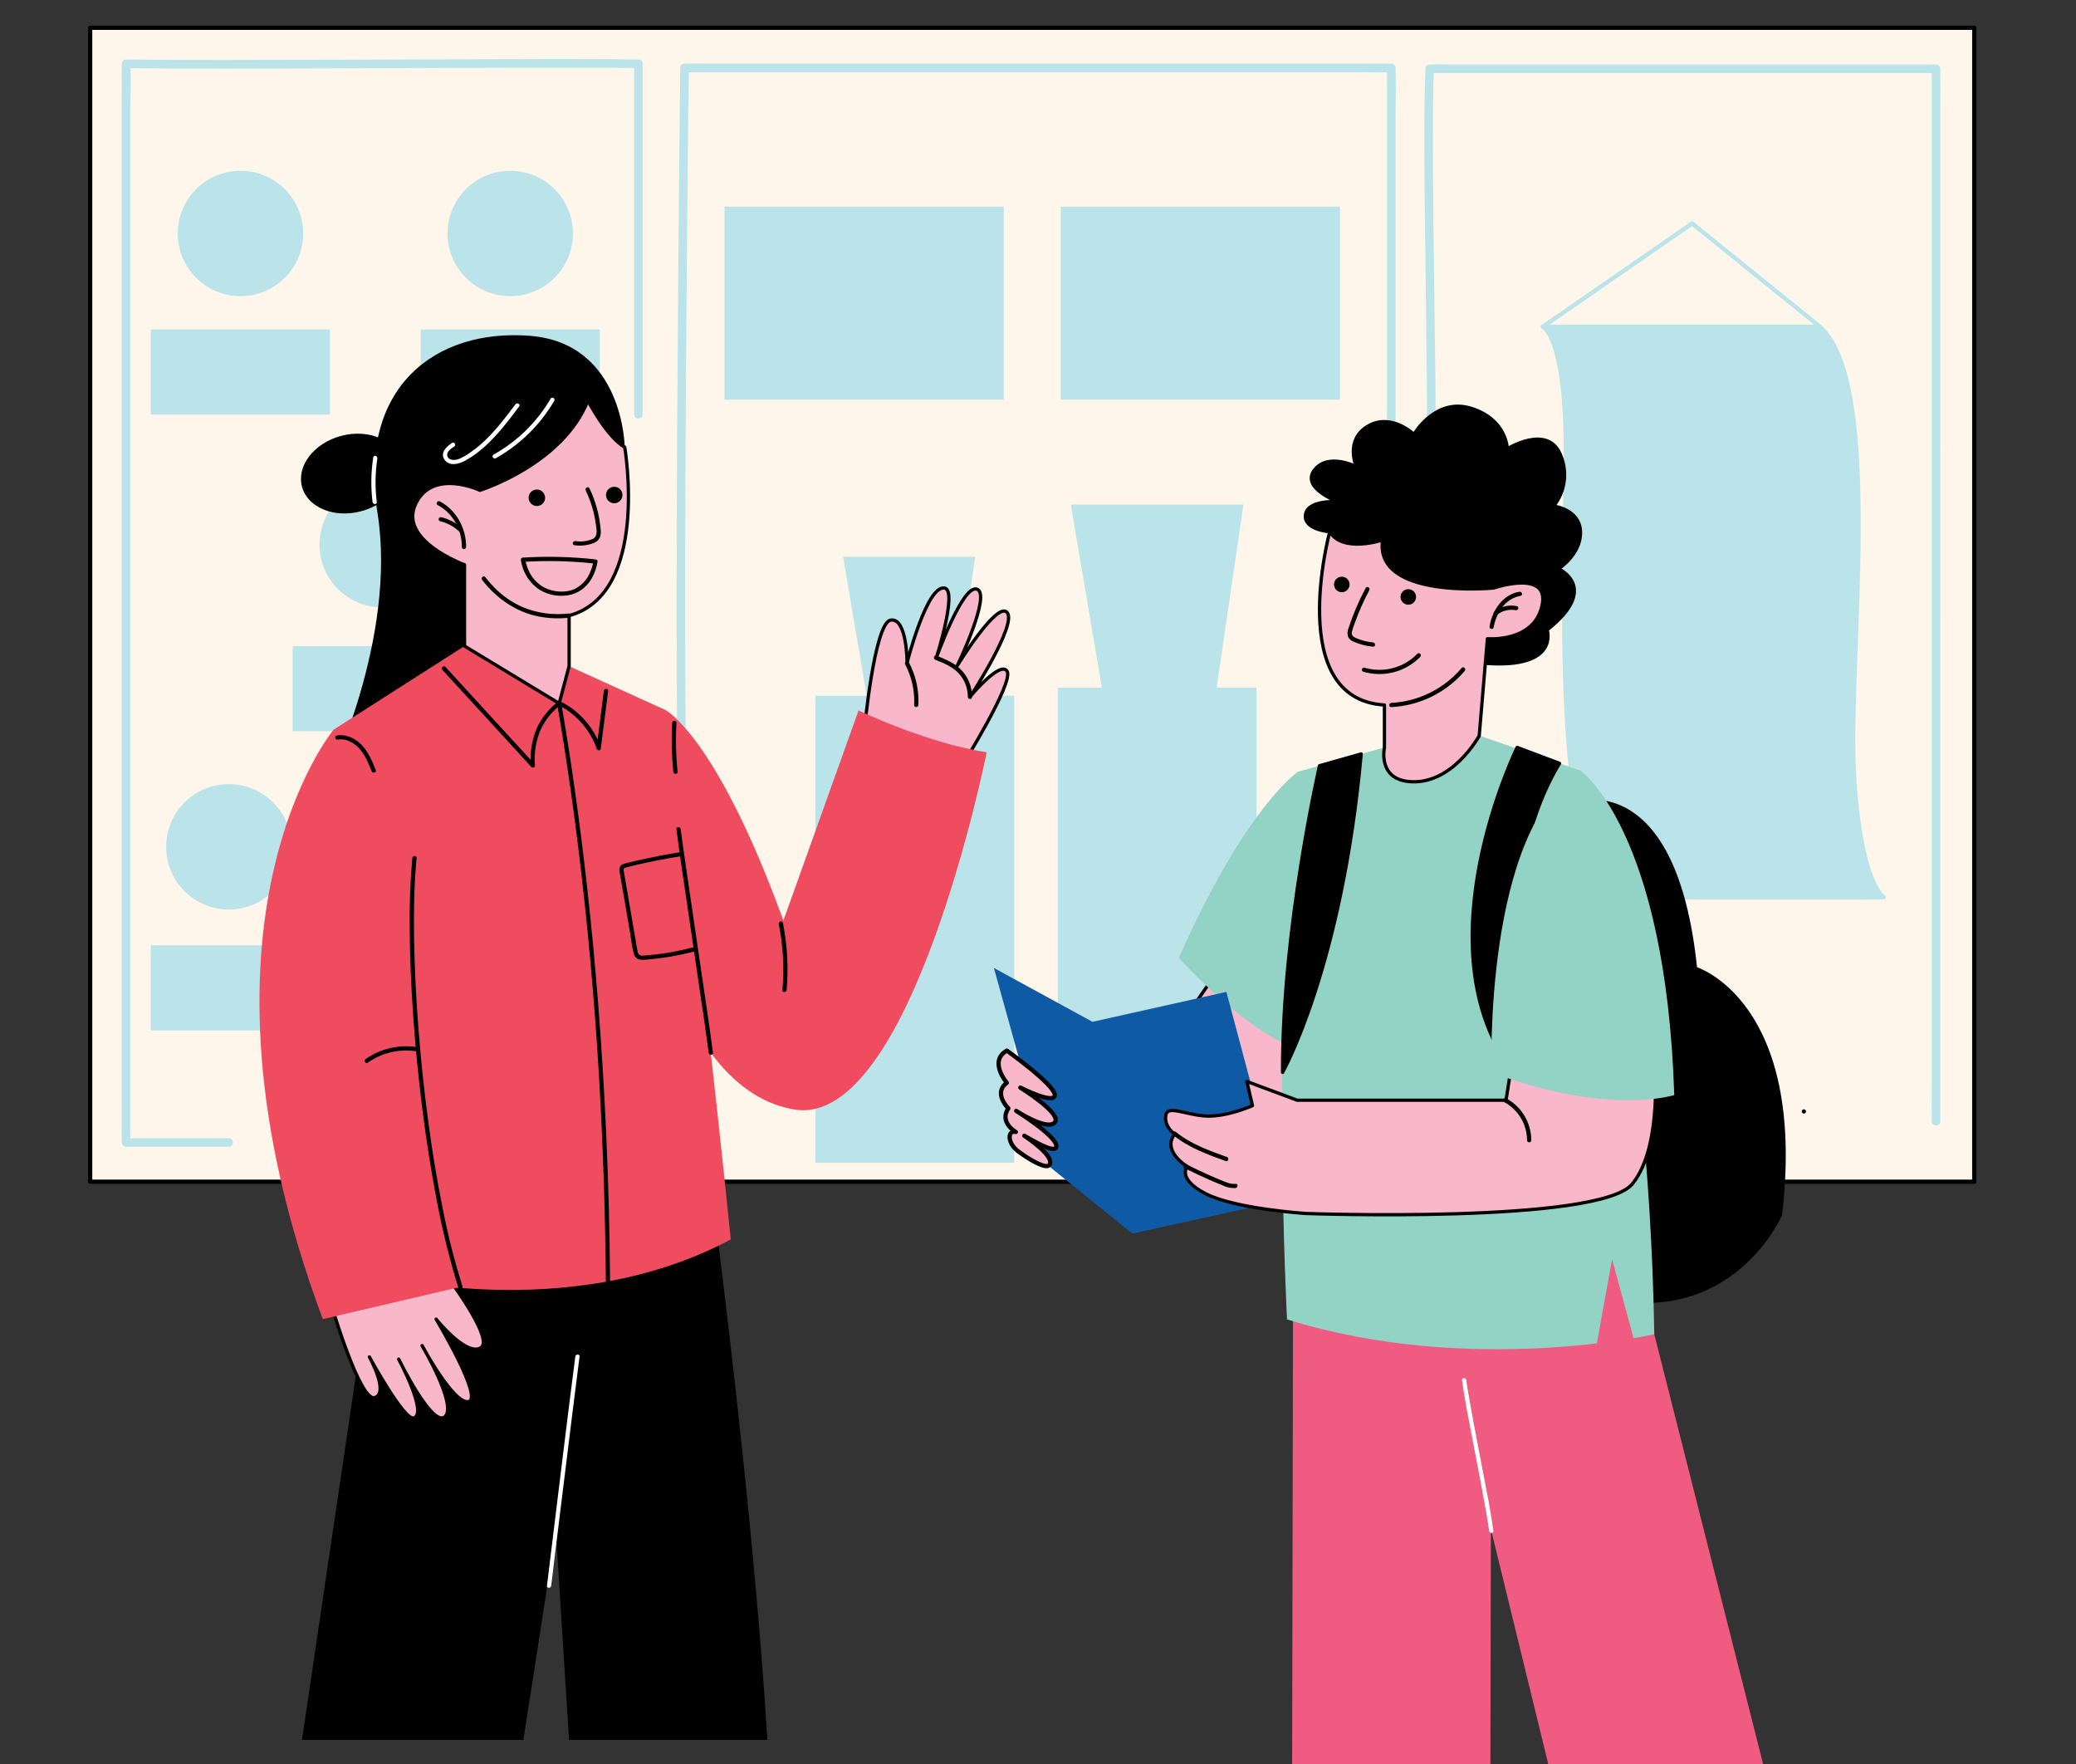 <?xml version="1.0" encoding="UTF-8"?>
<svg id="Layer_1" xmlns="http://www.w3.org/2000/svg" version="1.1" viewBox="0 0 977 830.05">
  <rect x="0" y="0" width="977" height="830.05" fill="#333333" stroke="none"/>
  <!-- Generator: Adobe Illustrator 29.5.1, SVG Export Plug-In . SVG Version: 2.1.0 Build 141)  -->
  <defs>
    <style>
      .st0, .st1 {
        fill: #f8b7cb;
      }

      .st0, .st1, .st2, .st3, .st4, .st5 {
        stroke-linecap: round;
        stroke-linejoin: round;
      }

      .st0, .st1, .st2, .st4 {
        stroke: #000;
      }

      .st0, .st3, .st4, .st5 {
        stroke-width: 2px;
      }

      .st6, .st3 {
        fill: #bbe4ea;
      }

      .st7 {
        fill: #f04c5f;
      }

      .st1, .st2 {
        stroke-width: 1.55px;
      }

      .st8 {
        fill: #fff;
      }

      .st9 {
        fill: #93d3c5;
      }

      .st10 {
        fill: #0e5aa4;
      }

      .st11 {
        fill: #f05b82;
      }

      .st3, .st5 {
        stroke: #bbe4ea;
      }

      .st4 {
        fill: #fff6eb;
      }

      .st5 {
        fill: none;
      }
    </style>
  </defs>
  <path class="st4" d="M929.13,13.06H42.43v543h886.7V13.06Z"/>
  <path class="st3" d="M856.48,153.74h-130.39s10.82,4.32,10.82,58.82-8.09,204.17,27.09,209.68h122.56s-11.28-6.45-14.1-59.2c-2.82-52.75,14.1-182.43-15.98-209.3Z"/>
  <path class="st5" d="M726.09,153.74l70.25-48.6,60.15,48.6"/>
  <path class="st6" d="M472.39,97.22h-131.42v90.85h131.42v-90.85Z"/>
  <path class="st6" d="M630.63,97.22h-131.42v90.85h131.42v-90.85Z"/>
  <path class="st6" d="M503.93,237.44h81.26l-12.67,86.61h-53.89l-14.7-86.61Z"/>
  <path class="st6" d="M396.76,262h62.19l-9.7,66.27h-41.24l-11.25-66.27Z"/>
  <path class="st6" d="M591.34,323.57h-93.55v223.57h93.55v-223.57Z"/>
  <path class="st6" d="M477.31,327.39h-93.55v219.76h93.55v-219.76Z"/>
  <path class="st6" d="M113.17,139.37c16.3,0,29.51-13.21,29.51-29.51s-13.21-29.51-29.51-29.51-29.51,13.21-29.51,29.51,13.21,29.51,29.51,29.51Z"/>
  <path class="st6" d="M240.13,139.37c16.3,0,29.51-13.21,29.51-29.51s-13.21-29.51-29.51-29.51-29.51,13.21-29.51,29.51,13.21,29.51,29.51,29.51Z"/>
  <path class="st6" d="M179.88,285.82c16.3,0,29.51-13.21,29.51-29.51s-13.21-29.51-29.51-29.51-29.51,13.21-29.51,29.51,13.21,29.51,29.51,29.51Z"/>
  <path class="st6" d="M107.69,427.99c16.3,0,29.51-13.21,29.51-29.51s-13.21-29.51-29.51-29.51-29.51,13.21-29.51,29.51,13.21,29.51,29.51,29.51Z"/>
  <path class="st6" d="M155.25,155.01h-84.28v40.04h84.28v-40.04Z"/>
  <path class="st6" d="M282.27,155.01h-84.28v40.04h84.28v-40.04Z"/>
  <path class="st6" d="M222.01,304.03h-84.28v40.04h84.28v-40.04Z"/>
  <path class="st6" d="M155.25,444.83h-84.28v40.04h84.28v-40.04Z"/>
  <path class="st6" d="M302.43,195V30c0-.53-.21-1.04-.59-1.41s-.88-.59-1.41-.59c-27.91-.46-55.84-.19-83.75-.1-36.6.12-73.2.31-109.8.31-15.86,0-31.72,0-47.57-.21-.53,0-1.04.21-1.41.59s-.59.88-.59,1.41v487c0,6.58-.12,13.16,0,19.74v.86c0,.53.21,1.04.59,1.41s.88.59,1.41.59h48.38c2.58,0,2.58-4,0-4h-48.38l2,2V50.65c0-6.5.53-13.25,0-19.74v-.86l-2,2c31.57.4,63.14.22,94.71.12,35.57-.11,71.14-.3,106.71-.32,13.23,0,26.47,0,39.7.2l-2-2v164.95c0,2.57,4,2.58,4,0Z"/>
  <path class="st6" d="M322.94,356.71c-.19-8.53-.28-17.07-.35-25.61-.09-11.22-.13-22.44-.14-33.66v-39.06c.04-14.13.1-28.26.17-42.39.07-14.37.16-28.74.25-43.1.1-13.79.2-27.57.31-41.36.1-12.34.21-24.67.32-37,.09-10.2.19-20.4.29-30.59.07-7.18.14-14.36.22-21.53,0-3.29.36-6.73.11-10-.01-.14-.01-.28,0-.42l-2,2h319.1c4.3,0,8.67.24,13,0h.56l-2-2v157.01c0,7.24-.28,14.53,0,21.76v.3c0,2.57,4,2.58,4,0V54c0-7.24.27-14.53,0-21.77,0-.1,0-.19,0-.29,0-.53-.21-1.04-.59-1.41s-.88-.59-1.41-.59h-319.11c-4.32,0-8.65-.08-13,0h-.55c-.53,0-1.04.21-1.41.59s-.59.88-.59,1.41c0,2.29-.02,4.58-.07,6.87-.07,6.32-.13,12.65-.2,19-.09,9.49-.18,18.98-.27,28.48-.11,11.93-.22,23.86-.32,35.8-.11,13.52-.22,27.04-.31,40.57-.11,14.3-.21,28.6-.28,42.91-.08,14.2-.14,28.4-.19,42.59-.04,13.41-.06,26.82-.07,40.24,0,11.74.03,23.48.1,35.23,0,9.26.13,18.53.3,27.79,0,1.78.06,3.56.1,5.33.06,2.57,4.06,2.58,4,0l.03-.04Z"/>
  <path class="st6" d="M675.54,210.08c.25-22.08-.17-44.18-.46-66.26-.35-26-.74-51.94-.73-77.92,0-11.18,0-22.37.47-33.55l-2,2h234.71c1.06.09,2.13.09,3.19,0,.14-.01.27-.01.41,0l-2-2v475.25c0,6.42-.12,12.85,0,19.26v.85c0,2.57,4,2.57,4,0V52.46c0-6.42.12-12.85,0-19.27v-.84c0-.53-.21-1.04-.59-1.41s-.88-.59-1.41-.59h-228.56c-3.09,0-6.25-.2-9.34,0h-.41c-.53,0-1.04.21-1.41.59s-.59.88-.59,1.41c-.82,22.06-.51,44.17-.29,66.24.25,26,.69,52,.94,77.92.1,11.19.2,22.38.07,33.57,0,2.57,4,2.58,4,0Z"/>
  <path d="M169.98,240.57c12.76-3.42,20.98-14.13,18.36-23.92-2.62-9.79-15.09-14.95-27.85-11.53-12.76,3.42-20.98,14.13-18.36,23.91,2.62,9.79,15.09,14.95,27.85,11.53Z"/>
  <path d="M286.14,562.47l-39.83,256.26h-104.2l36.42-246.17,107.61-10.09Z"/>
  <path d="M335.52,564.94s19,144.11,25.61,253.79h-93.33l-15.14-239.63,82.86-14.16Z"/>
  <path class="st1" d="M209.24,599.05s23.92,31.23,16.95,35.22-20.94-13.54-20.94-13.54c0,0,22.26,37.13,15.29,38.79-6.97,1.66-21.91-26.35-21.91-26.35,0,0,16.74,28.16,10.76,33.48-5.98,5.32-21.77-27.12-21.77-27.12,0,0,13.78,25.53,7.15,27.7-4.53,1.49-20.94-28.73-20.94-28.73,0,0,9.45,16.85,2.56,19.15-6.89,2.3-20.39-43.4-20.39-43.4l53.24-15.2Z"/>
  <path class="st1" d="M406.68,344.62s4.72-51.45,12.46-52.81c7.74-1.36,7.75,20,7.75,20,0,0,9.39-37,17.76-35.06,6,1.42-4,32.79-4,32.79,0,0,12.21-34.3,19-32.34,7.23,2.1-9.11,36-9.11,36,0,0,18.63-30.51,23.43-25,4.8,5.51-17.06,39.17-17.06,39.17,0,0,14.09-16.89,17.09-11.43s-21.15,44.24-21.15,44.24c0,0-39.71-3.78-46.17-15.56Z"/>
  <path class="st7" d="M313.43,334.28s23.79,12.39,55.24,98.9l35.39-98.9s31.45,15.25,60.29,19.72c0,0-35.39,177.06-90.43,168.09-55.04-8.97-69.47-104.64-69.47-104.64,0,0-13.51-52.31,8.98-83.17Z"/>
  <path d="M294,210.38s-.5-48.9-44.6-52.36c-44.1-3.46-81.28,23.74-71.77,83.21,9.51,59.47-23.72,126.43-23.72,126.43l91.09-9v-122.82l49-25.46Z"/>
  <path class="st7" d="M218.6,304l-61.6,39.35s-19.52,145.92,18,256.11c0,0,91.49,25.08,168.91-16.23,0,0-17.59-175.05-30.49-249l-45.62-20.76-49.2-9.47Z"/>
  <path class="st1" d="M294,210.38s11.89,69-26.17,79.3v23.79l-4.67,17.53-44.56-27v-38.25s-31-11.28-23.09-28.44,30.35-6.6,30.35-6.6c0,0,39-12.21,50.81-42.23,0,0,8.94,17.24,17.33,21.9Z"/>
  <path d="M206,237.67c7.15,3.72,11.44,11.74,11.35,19.69,0,.27.1.52.29.71.19.19.44.29.71.29s.52-.1.71-.29c.19-.19.29-.44.29-.71.1-8.62-4.59-17.38-12.34-21.41-1.15-.6-2.16,1.13-1,1.72h-.01Z"/>
  <path d="M207.14,245.27c3.31.79,6.36,2.42,8.86,4.73.95.88,2.36-.53,1.42-1.41-2.74-2.54-6.09-4.33-9.72-5.21-.26-.07-.53-.04-.76.1-.23.13-.4.35-.47.6-.07.26-.04.53.1.76.13.23.35.4.61.47l-.03-.04Z"/>
  <path d="M226.91,272.94c6.8,8.73,16.16,15.25,27.18,17.27,4.52.8,9.14.96,13.71.47,1.27-.13,1.28-2.13,0-2-7.35.87-14.8-.13-21.66-2.92-5-2.17-9.54-5.28-13.37-9.16-1.58-1.6-3.06-3.29-4.44-5.07-.79-1-2.2.41-1.42,1.41Z"/>
  <path d="M275.67,230.85c2.39,4.95,3.98,10.26,4.72,15.71.31,2.37,1.19,5.78-1.45,7.05-2.57,1.09-5.39,1.43-8.14,1-1.26-.17-1.8,1.75-.53,1.92,3.07.47,6.2.13,9.09-1,1.22-.42,2.24-1.27,2.86-2.39.53-1.36.68-2.84.42-4.28-.57-6.63-2.35-13.09-5.24-19.08-.56-1.16-2.28-.15-1.73,1v.07Z"/>
  <path d="M280.21,263.22c-11.32-1.25-22.72-1.54-34.09-.84-.49,0-1.07.43-1,1,.37,2.86,1.36,5.61,2.89,8.06,1.53,2.45,3.58,4.54,5.99,6.12,2.26,1.35,4.76,2.24,7.36,2.61,2.6.37,5.26.21,7.8-.46,2.06-.63,3.97-1.67,5.61-3.06,1.65-1.39,3-3.1,3.97-5.02,1.26-2.3,2.1-4.81,2.48-7.41.16-1.27-1.84-1.26-2,0,.07-.58,0,.07,0,.21-.08.42-.17.84-.27,1.26-.31,1.25-.74,2.48-1.26,3.66-1.39,3.43-4.01,6.22-7.34,7.84-4.37,1.94-10.11,1.42-14.3-.78-3.12-1.72-5.62-4.39-7.12-7.62-.59-1.24-1.07-2.53-1.41-3.86-.11-.43-.21-.86-.29-1.29,0-.15-.12-.79-.05-.26l-1,1c11.37-.7,22.77-.41,34.09.84,1.21.14,1.2-1.86-.06-2Z"/>
  <path d="M252.66,238.11c2.14,0,3.88-1.74,3.88-3.88s-1.74-3.88-3.88-3.88-3.88,1.74-3.88,3.88,1.74,3.88,3.88,3.88Z"/>
  <path d="M289.07,236.81c2.14,0,3.88-1.74,3.88-3.88s-1.74-3.88-3.88-3.88-3.88,1.74-3.88,3.88,1.74,3.88,3.88,3.88Z"/>
  <path class="st7" d="M157,343.35s-75,90.09-5.08,277.38l64.77-15.18s-33.1-116-22.47-188.1c10.63-72.1-37.22-74.1-37.22-74.1Z"/>
  <path d="M284.18,325.14l-3,23.5-.43,3.35,2-.27c-2.21-6.46-6.14-12.2-11.37-16.6-2.3-2.03-4.88-3.71-7.66-5-.2-.1-.42-.14-.64-.11-.22.03-.42.12-.58.27-4.21,3.25-7.57,7.45-9.82,12.27-2.38,5.57-3.36,11.63-2.87,17.66l1.71-.71-14.12-15.4-22.57-24.6-5.2-5.68c-.87-.95-2.28.46-1.42,1.41l14.12,15.4,22.52,24.58,5.2,5.68c.14.14.32.24.51.28.2.04.4.02.58-.06.18-.08.34-.21.45-.37.11-.17.17-.36.17-.56-.51-5.81.43-11.65,2.74-17,2.17-4.53,5.38-8.49,9.37-11.55l-1.21.15c2.56,1.17,4.93,2.71,7.06,4.55,5.08,4.18,8.9,9.67,11.06,15.88.04.26.17.51.39.67.21.16.48.23.74.2.26-.03.51-.17.67-.39.16-.21.24-.48.2-.74l3-23.5.43-3.35c.17-1.28-1.84-1.26-2,0l-.03.04Z"/>
  <path d="M262.2,331.22c2.04,11.77,3.91,23.56,5.62,35.38,2.16,14.88,4.1,29.79,5.82,44.74,2.04,17.73,3.8,35.49,5.28,53.27,1.69,20.26,3.03,40.54,4,60.85,1.12,22.72,1.82,45.45,2.1,68.2l.09,8.85c0,.27.11.52.29.71.19.19.44.29.71.29s.52-.1.71-.29c.19-.19.29-.44.29-.71-.19-23.1-.8-46.19-1.83-69.26-.93-20.67-2.22-41.33-3.85-62-1.44-18.16-3.17-36.29-5.19-54.39-1.71-15.25-3.63-30.47-5.78-45.67-1.74-12.26-3.64-24.5-5.71-36.71-.21-1.27-.43-2.55-.65-3.83-.22-1.28-2.15-.73-1.93.53l.03.04Z"/>
  <path d="M318.33,390.16c1.65,12.77,3.6,25.5,5.47,38.23,2.41,16.39,4.85,32.77,7.22,49.17.85,5.93,1.73,11.86,2.5,17.8.16,1.26,2.16,1.28,2,0-1.66-12.76-3.61-25.49-5.48-38.23-2.41-16.39-4.82-32.77-7.21-49.16-.86-5.93-1.73-11.87-2.5-17.81-.17-1.26-2.17-1.27-2,0Z"/>
  <path d="M194.05,403.7c-.99,11.15-1.41,22.35-1.24,33.54.09,13.65.7,27.3,1.65,40.91,1.04,14.67,2.48,29.33,4.33,44,1.81,14.27,4,28.49,6.73,42.61,2.34,12.48,5.32,24.83,8.92,37,.41,1.36.84,2.73,1.27,4.09.43,1.36,2.33.69,1.93-.54-3.72-11.82-6.78-23.84-9.17-36-2.86-14-5.14-28-7-42.17-1.95-14.57-3.49-29.19-4.6-43.86-1.06-13.75-1.77-27.54-2-41.34-.18-11.55-.05-23.14.87-34.67.1-1.18.2-2.37.32-3.56s-1.88-1.27-2,0h-.01Z"/>
  <path d="M196.39,492.75c-8.53-1.36-17.26.64-24.34,5.59-1,.74,0,2.47,1,1.73,6.61-4.68,14.78-6.61,22.79-5.39,1.26.2,1.8-1.73.54-1.93h.01Z"/>
  <path d="M366.51,434.83c2.04,10.2,2.61,20.64,1.69,31-.12,1.28,1.88,1.28,2,0,.92-10.55.32-21.17-1.76-31.55-.25-1.26-2.18-.72-1.93.54h0Z"/>
  <path d="M159,348c3.79-.63,7.5,1.42,10,4.14,2.8,3,4.38,7,5.91,10.77.48,1.17,2.41.66,1.93-.54-1.73-4.26-3.52-8.7-6.8-12-3-3.07-7.23-5-11.56-4.26-1.26.21-.73,2.13.53,1.93v-.04Z"/>
  <path d="M316.33,340.19c-.41,7.67-.23,15.36.53,23,.12,1.27,2.12,1.28,2,0-.76-7.64-.94-15.33-.53-23,.07-1.29-1.93-1.28-2,0Z"/>
  <path d="M426,312.66c3.09,5.86,4.55,12.46,4.21,19.08-.06,1.28,1.94,1.28,2,0,.33-6.98-1.21-13.91-4.48-20.09-.6-1.14-2.33-.13-1.73,1h0Z"/>
  <path d="M440.19,310.46c4,1.59,8.14,3.27,11.1,6.51,2.7,3.01,4.2,6.91,4.19,10.95,0,.27.11.52.29.71.19.19.44.29.71.29s.52-.1.71-.29c.19-.19.29-.44.29-.71,0-4.47-1.64-8.79-4.59-12.15-3.19-3.64-7.77-5.49-12.17-7.24-1.19-.47-1.71,1.46-.53,1.93Z"/>
  <path d="M319.9,401.05c-6.91,1.11-13.77,2.44-20.58,4-1.66.39-3.32.78-5,1.21-1.19.3-2.29.72-2.69,2-.4,1.28.12,2.91.34,4.18l.93,5.38,3.61,21c.56,3.25.86,6.69,1.74,9.86s3.35,3.1,6,2.88c7.7-.63,15.33-1.94,22.79-3.93.26-.07.47-.24.6-.47.13-.23.17-.5.1-.76-.07-.26-.24-.47-.47-.61-.23-.13-.5-.16-.76-.09-6.04,1.62-12.2,2.79-18.42,3.49-1.44.17-2.88.3-4.32.41-1.44.11-3,.4-3.56-1.28-.34-1.28-.59-2.59-.74-3.91l-.84-4.9-3.24-18.84-1.59-9.3c-.16-.66-.27-1.33-.32-2,0-1.05.77-1.11,1.59-1.31,1.58-.4,3.16-.78,4.74-1.15,6.81-1.58,13.67-2.91,20.58-4,1.27-.21.73-2.13-.53-1.93l.04.07Z"/>
  <path class="st8" d="M270.75,638.34c-2.26,17.54-4.46,35.09-6.59,52.65-1.9,15.33-3.78,30.7-5.64,46.09-.37,3-.77,6.08-1.11,9.12-.14,1.29,1.83,1.25,2,0,.17-1.25.31-2.51.46-3.77s-1.85-1.27-2,0-.29,2.52-.46,3.77h2c1-8.81,2.14-17.6,3.21-26.4,2.18-17.84,4.38-35.68,6.6-53.51,1.16-9.33,2.34-18.65,3.53-27.95.16-1.27-1.84-1.26-2,0Z"/>
  <path class="st8" d="M259.14,187.57c-6.43,11.02-15.69,20.11-26.83,26.33-1.13.63-.12,2.35,1,1.73,11.43-6.4,20.94-15.74,27.55-27.05.12-.23.15-.49.07-.74-.07-.25-.24-.46-.46-.59-.22-.13-.49-.17-.74-.11-.25.06-.47.22-.61.43h.01Z"/>
  <path class="st8" d="M242.61,190.2c-5,6.64-10,13.33-16.28,18.82-1.57,1.39-3.22,2.68-4.95,3.86-1.75,1.3-3.66,2.37-5.68,3.19-1.69.59-4.63.67-5.19-1.57-.48-2,1.86-3.48,3.23-4.36,1.08-.7.08-2.43-1-1.73-2.5,1.61-5.68,4.52-3.65,7.74s6.35,2.42,9.24.92c6.94-3.61,12.7-9.29,17.7-15.21,2.91-3.44,5.62-7.05,8.32-10.65.77-1-1-2-1.73-1h-.01Z"/>
  <path class="st8" d="M175.66,215.22c-1.08,6.95-1.19,14.02-.34,21,.15,1.26,2.16,1.28,2,0-.85-6.81-.76-13.7.27-20.49.19-1.26-1.74-1.81-1.93-.53v.02Z"/>
  <path class="st2" d="M743.83,377.84s44.62-13.93,54.1,77.85c0,0,51.63,15.64,40,115.87,0,0-19.1,44.12-69.08,40.57.04,0-35.93-125.77-25.02-234.29Z"/>
  <path class="st11" d="M676.54,616.72l52.08,213.33h101.12l-51.21-202.2-101.99-11.13Z"/>
  <path class="st11" d="M608.54,604.82l-.44,225.23h93.3l.44-214.74-93.3-10.49Z"/>
  <path class="st1" d="M573.86,455.69l-33.77,49.14-41.2-14.11,12.93,46.01,72.39,16.83,37.91-67.21-48.26-30.66Z"/>
  <path class="st9" d="M610.72,363.21s-24.58,16.59-55.94,87.54c0,0,32.27,35.87,55.94,42.56,0,0,41.46-120.57,0-130.1Z"/>
  <path class="st10" d="M577.16,466.74l26.18,98.2-70.45,15.54-39.26-31.75-25.89-93.25,46.4,25.34,63.02-14.08Z"/>
  <path class="st9" d="M651.54,351.7l44.6-5.57,47.69,16.51s32.11,104,34.7,265.21c0,0-87,19.78-172.83-7,0,0-7.83-147.13,5-257.67l40.84-11.48Z"/>
  <path class="st2" d="M625.79,250.2s-12.38-.86-11.41-8c.97-7.14,15.19-6.14,15.19-6.14,0,0-17.45-6.46-11-14.86,6.45-8.4,19.71-1.62,19.71-1.62,0,0-5.49-12.6,5.5-19.06,10.99-6.46,21.65,3.87,21.65,3.87,0,0,10-17.45,26.82-12.28,16.82,5.17,17.13,19.07,17.13,19.07,0,0,18.73-11.68,24.85,2.49,1.79,3.97,2.45,8.36,1.91,12.68-.54,4.32-2.26,8.41-4.97,11.82,0,0,12.26,1.39,12.64,12,.38,10.61-10.34,17.5-10.34,17.5,0,0,19.91,8.8-5.36,28.72,0,0,6.12,18.38-29.09,15.73-.02.02-65.27-21.22-73.23-61.93Z"/>
  <path class="st1" d="M625.79,250.2s-21.27,78.8,25.75,81.54v20s-3.27,14.43,11.23,16c20.53,2.16,33.37-21.53,33.37-21.53l3.86-45.65s21.81,1.94,25.69-15.51c3.88-17.45-22.79-8.35-22.79-8.35,0,0-56.22,5.44-52.23-22.61.02,0-18.67,6.34-24.88-3.89Z"/>
  <path d="M715,278.46c-7.93,1.39-12.72,8.82-14,16.26-.23,1.26,1.7,1.8,1.93.53,1.22-6.81,5.35-13.58,12.65-14.86,1.26-.22.73-2.15-.53-1.93h-.05Z"/>
  <path d="M713.82,285.22c-1.85-.39-3.76-.36-5.59.1-1.83.46-3.53,1.32-4.98,2.53-1,.88.47,2.29,1.41,1.42,1.16-1,2.57-1.69,4.07-2,1.49-.37,3.05-.42,4.56-.15.26.07.53.04.76-.09.23-.13.4-.35.47-.6.03-.13.04-.26.03-.39-.02-.13-.06-.26-.12-.37-.07-.11-.15-.22-.26-.3-.1-.08-.22-.14-.35-.17v.02Z"/>
  <path d="M642.69,276.72c-3.21,6-5.88,12.26-8,18.72-.56,1.26-.68,2.67-.33,4,.23.55.57,1.05.99,1.46.43.42.93.74,1.49.96,2.95,1.32,6.11,2.15,9.33,2.44,1.28.13,1.27-1.87,0-2-2.81-.27-5.57-.98-8.16-2.1-1.28-.57-2.1-1.35-1.79-2.86.34-1.36.77-2.7,1.29-4,1.92-5.37,4.22-10.58,6.9-15.61.61-1.13-1.12-2.14-1.72-1v-.02Z"/>
  <path d="M641.57,316.08c4.69,1.38,9.66,1.46,14.39.23,4.73-1.23,9.03-3.73,12.45-7.23.89-.93-.52-2.35-1.41-1.42-3.16,3.25-7.15,5.58-11.54,6.73-4.39,1.15-9.01,1.08-13.36-.21-.25-.04-.5,0-.71.14-.21.13-.36.34-.43.58-.07.24-.04.5.07.72.11.22.3.39.54.48v-.02Z"/>
  <path d="M631.47,278.68c2.02,0,3.66-1.64,3.66-3.66s-1.64-3.66-3.66-3.66-3.66,1.64-3.66,3.66,1.64,3.66,3.66,3.66Z"/>
  <path d="M662.77,284.55c2.02,0,3.66-1.64,3.66-3.66s-1.64-3.66-3.66-3.66-3.66,1.64-3.66,3.66,1.64,3.66,3.66,3.66Z"/>
  <path d="M654.8,332.73c6.61-.34,13.07-2.02,19.01-4.95,5.93-2.92,11.21-7.02,15.5-12.05.82-1-.59-2.4-1.42-1.42-4.11,4.85-9.16,8.81-14.85,11.64-5.69,2.83-11.9,4.46-18.24,4.8-1.28.06-1.29,2.06,0,2v-.02Z"/>
  <path d="M848.93,524c.27,0,.52-.1.71-.29.19-.19.29-.44.29-.71s-.1-.52-.29-.71c-.19-.19-.44-.29-.71-.29s-.52.1-.71.29c-.19.19-.29.44-.29.71s.1.52.29.71c.19.19.44.29.71.29Z"/>
  <path class="st1" d="M708.75,517.72h-98.27l-23.7-8.83,2.65,11.37s-12.75,5.75-22.84,4.83c-10.09-.92-17.42-5.31-18,.1-.58,5.41,4.28,8.46,4.28,8.46,0,0-6.72,6.73,5.81,15.29,0,0-4.89,5.81,8.87,12.84,13.76,7.03,46.74,9.22,46.74,9.22,0,0,138.31,5,153.9-13.89,14.88-18.06,10.34-60.83,10.34-60.83l-65-8.77-4.78,30.21Z"/>
  <path d="M707.9,518.59c3.24,1.74,5.95,4.33,7.84,7.49,1.89,3.15,2.9,6.76,2.91,10.44,0,.26.1.52.29.71.19.19.44.29.71.29s.52-.11.71-.29c.19-.19.29-.44.29-.71-.02-4.03-1.11-7.98-3.18-11.43-2.07-3.46-5.02-6.29-8.56-8.22-1.14-.61-2.15,1.12-1,1.72h0Z"/>
  <path class="st2" d="M714,351.7s-46.37,94.37-1.78,152.93c0,0-10.35-93.06,21.74-145.42l-19.96-7.51Z"/>
  <path class="st2" d="M603.6,504.63s27.87-49.15,37-149.86l-19.6,5.54s-17.66,76.56-17.4,144.32Z"/>
  <path class="st9" d="M743.83,362.64s40.09,28,44.11,152.63c0,0-30.53,10.06-86-10.64-.02,0-3.83-114.53,41.89-141.99Z"/>
  <path class="st0" d="M478.07,532.66s-8-4.51-3.53-11.12c0,0-7.33-7.2-.7-12,0,0-8.74-10.22,0-15.17,0,0,22.55,16.07,22.55,20.88s-16.22-3.48-16.22-3.48c0,0,19.83,12.23,16.22,16.38-3.61,4.15-18.17-5.44-18.17-5.44,0,0,21.75,13.55,18.61,17.46-1.63,2-10.36-3.24-14.78-5.73,0,0,15.39,10,11.62,13.91-1.69,1.76-9.79-3-14.54-6.62-5.29-3.97-4.94-10.17-1.06-9.07Z"/>
  <path d="M552,534.06c7.29,5.91,16.12,9.16,24.85,12.29,1.21.44,1.74-1.5.53-1.93-8.38-3-17-6.1-24-11.77-1-.8-2.42.6-1.42,1.41h.04Z"/>
  <path d="M557.31,549.59c4,2,8.04,3.91,12.13,5.72,2,.86,4,1.7,6,2.5,1.86.92,3.93,1.34,6,1.24,1.26-.16,1.28-2.16,0-2-2.08.26-4-.58-5.87-1.33s-4-1.63-5.94-2.5c-3.83-1.67-7.6-3.46-11.31-5.36-1.15-.58-2.16,1.14-1,1.73h-.01Z"/>
  <path class="st11" d="M768.89,630.08l-17.62,3.39c2.42-13.61,4.89-27.22,7.42-40.84l10.2,37.45Z"/>
  <path class="st8" d="M688.06,649.44c1.16,8.78,2.93,17.48,4.59,26.18,2,10.58,4.12,21.15,6,31.74.79,4.33,1.58,8.66,2.15,13,.17,1.26,2.17,1.28,2,0-1.15-8.78-2.92-17.48-4.58-26.17-2-10.59-4.12-21.15-6-31.75-.79-4.32-1.58-8.65-2.16-13-.16-1.26-2.16-1.27-2,0Z"/>
</svg>